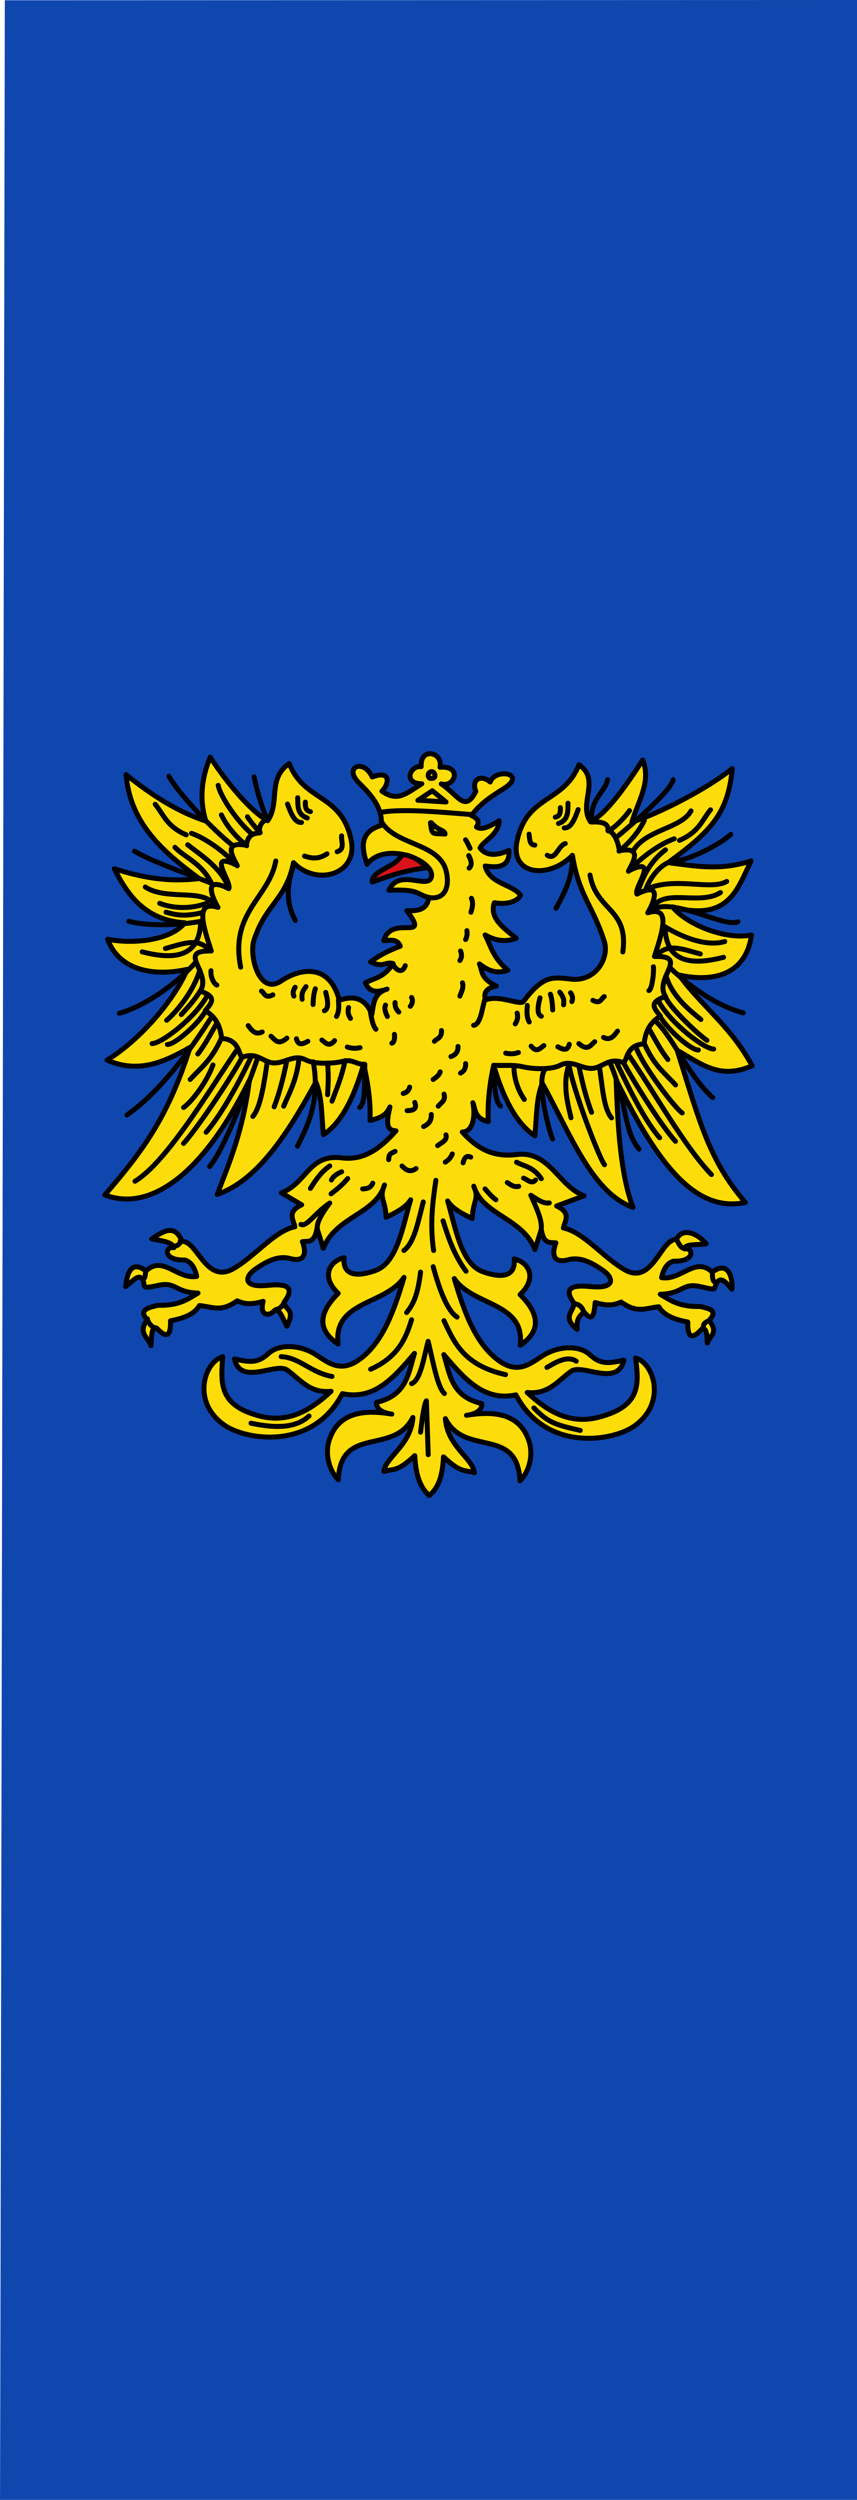 <svg xmlns="http://www.w3.org/2000/svg" height="875" width="300"><path d="m 1.688 0.1 l 298.31 -0.1 v 875 h -300 c 0.112 0.198 1.688 -874.92 1.688 -874.92 z" fill="#0f47af"/><g stroke="#000" stroke-linejoin="round" stroke-linecap="round" stroke-width="1.742"><path d="m 135.5 346.21 c -3.213 1.08 -6.141 1.4 -7.593 -2.218 3.232 -1.711 6.463 -1.75 9.695 -6.711 -2.522 -0.883 -3.455 1.675 -7.864 -0.61 2.237 -1.627 4.642 -3.282 10.371 -5.491 -1.088 -2.736 -3.554 -2.025 -5.771 -1.937 2.743 -9.465 16.648 0.85 8.07 -10.505 3.629 0.15 7.02 -0.072 7.735 -4.591 -4.499 -1.15 -3.147 -2.983 -13.992 -2.547 3.536 -7.948 13.905 0.07 14.882 -4.747 1.168 -5.761 -16.375 -12.617 -22.515 -4.337 -2.221 -6.212 -2.329 -11.5 4.881 -13.586 0.852 -6.399 -4.312 -11.522 -7.783 -14.952 -5.477 -5.413 1.565 -8.711 4.685 -2.02 6.673 -2.553 5.958 2.474 3.395 4.977 5.534 3.835 8.337 0.91 13.957 -2.61 -6.701 0.017 -4.063 -6.537 -0.223 -5.985 -0.404 -6.998 7.752 -5.108 6.595 0.223 7.907 -0.732 5.238 7.22 0.445 5.82 5.899 3.838 8.228 10.256 12.1 2.605 -1.645 -3.774 1.43 -6.264 5.04 -3.274 1.727 -5.01 13.237 -2.992 4.687 2.338 -4.532 2.825 -8.368 5.408 -11.245 9.398 2.379 1.099 2.889 2.323 1.733 4.01 2.073 1.405 5.278 -0.629 7.94 -2.169 -0.174 5.163 -5.922 7.211 -6.671 9.556 2.365 2.946 5.96 2.612 10.1 0.824 0.464 6.438 -4.805 5.926 -8.318 5.442 1.49 6.294 9.556 6.353 12.366 10.198 -0.871 2.192 -4.842 3.46 -9.151 2.654 -1.858 5.347 3.198 8.808 7.65 12.433 -3.341 1.317 -6.94 1.082 -10.875 -1.162 2.106 4.03 2.586 7.792 7.949 12.366 -4.425 1.481 -7.273 -0.19 -9.944 -2.218 1.152 2.539 0.184 4.957 5.9 7.759 -2.898 0.55 -4.665 1.854 -3.775 4.877 4.474 -1.997 12.136 2 13.274 0.502 6.857 -9.06 10 -8.625 16.459 -7.831 9.165 1.127 13.59 -7.73 11.878 -13.1 -4.081 -12.794 -8.856 -15.89 -11.191 -30.22 -8.135 8.393 -21.825 7.077 -19.412 -4.842 3.338 -16.493 16.44 -13.318 21.7 -26.883 7.751 5.313 -0.364 13.629 4.071 20.03 5.817 -3.157 12.417 -12.63 18.235 -21.622 3.085 7.453 -1.537 14.276 -3.794 21.729 9.632 -3.11 26.11 -11.513 35.15 -18.768 -1.41 15.623 -7.404 21.932 -22.443 32.918 9.616 1.236 18.258 2.901 29.06 -0.604 -4.716 9.377 -7.504 21.571 -27.527 16.09 4.855 6.12 18.55 11.702 27.656 9.847 -1.921 13.79 -13.173 16.73 -25.398 14 8.16 11.124 18.242 18.05 25.611 31.782 -11.185 4.873 -17.375 -0.384 -26.23 -5.429 7.89 25.08 11.07 38.39 23.853 53.26 -16.973 3.584 -30.16 -12.197 -45.24 -42.979 0.581 16.06 1.467 33.1 5.918 44.687 -14.08 -4.911 -21.792 -25.23 -31.724 -43.41 -2.187 5.062 -1.967 11.731 -2.637 18.381 -6.078 -3.979 -10.877 -12.424 -14.406 -24.679 -1.346 5.944 -2.21 12.915 -1.897 19.689 -4.985 -1.034 -4.536 -4.73 -5.399 -6.589 0.9 4.125 0.305 10.206 -3.705 10.24 5.38 6.03 11.07 8.891 19.01 7.892 11.536 -1.453 14.619 10.987 23.616 14.445 l -9.594 3.565 c 5.271 2.459 2.864 5.233 2.372 7.692 7.17 1.487 13.812 10.258 21.51 14.662 9.703 5.55 12.583 -10.935 17.988 -10.627 2.456 -4.694 7.789 -1.757 10.47 1.476 -3.507 0.629 -7.222 -0.158 -7.601 1.813 3.072 -0.683 4.074 4.538 -3.865 4.299 -2.811 0.805 -3.808 4.058 -4.127 5.754 6.801 1.138 11.82 -7.573 17.731 -1.931 5.819 -4.304 7.23 2.336 6.886 5.981 -2.489 -2.917 -3.92 -4.326 -5.302 -2.268 -1.341 2.285 0.721 2.842 -5.69 1.381 -6.55 -1.493 -5.921 2.46 -14.09 2.664 3.51 2.09 6.52 4.467 14.03 4.271 2.94 0.753 6.427 1.257 3.05 4.881 3.644 4.567 -0.031 5.475 -0.61 7.931 -0.164 -2.604 -0.108 -5.648 -1.986 -4.823 -2.814 2.961 -4.997 3.906 -4.865 -2.558 -6.079 -1.099 -8.774 -3.043 -10.124 -5.324 -4.602 0.41 -7.452 2.482 -13.19 -1.657 -2.055 0.84 -4.145 1.651 -9.1 0.17 -0.432 6.238 -1.693 5.88 -3.885 3.316 -2.79 2.314 -2.396 3.738 -2.431 6.05 -5.362 -4.167 -1.3 -6.108 -1.055 -9.09 -5.056 -6.805 2.231 -6.194 6.03 -5.838 8.698 0.815 7.614 -3.229 4.23 -5.589 -3.591 -2.505 -7.839 -5.04 -12.317 -3.825 -5.477 1.489 -5.73 -2.272 -4.316 -5.904 -1.997 -0.248 -4.247 0.64 -5.115 -4.69 l -2.218 7.03 c -4.32 -11.151 -18.298 -11.958 -21.411 -22.18 2.03 4.656 -0.282 4.859 -0.552 11.311 -5.522 -2.561 -7.586 -4.457 -8.59 -6.15 2.726 9.248 4.653 21.941 12.193 24.733 6.257 2.317 11.702 2.058 11.1 -4.444 5.225 1.233 8.152 6.725 2.053 12.482 7.186 7.112 7.113 13.01 0.049 17.75 1.803 -15.15 -16.566 -13.651 -23.08 -23.348 3.483 11.757 7.462 22.897 15.648 28.772 6.879 4.936 11.124 0.808 15.582 -1.928 5.232 -3.212 12.446 -3.686 16.293 -0.144 3.57 3.287 6.233 3.128 11.837 1.858 -2.216 9.565 -14.461 1.103 -18.412 3.859 -4.616 3.219 -7.824 8.251 -15.423 7.461 7.809 7.254 15.543 11.277 25.516 8.532 13.747 -3.783 13.782 -10.684 12.415 -20.618 6.294 1.666 11.136 15.608 -0.445 23.833 -7.547 5.36 -30.92 9.191 -41.44 -10.924 -11.208 2.428 -18.213 -5.842 -25.23 -14.09 2.137 6.939 2.662 14.738 13.306 17.14 0.102 2.408 -2.194 3.702 -5.375 4.106 9.492 -1.59 18.8 -0.803 21.954 9.267 1.531 4.888 -0.132 10.645 -3.215 13.702 -0.914 -19.289 -19.286 -8.298 -26.12 -21.798 0.677 9.751 9.65 13.914 10.158 18.912 -3.368 -1.067 -4.531 0.372 -10.817 -5.54 -0.317 5.867 -1.429 10.684 -5.03 13.539 -3.604 -3.28 -4.716 -8.097 -5.03 -13.963 -6.285 5.911 -7.449 4.472 -10.817 5.54 0.507 -4.998 9.48 -9.162 10.158 -18.912 -6.831 13.5 -25.2 2.509 -26.12 21.798 -3.083 -3.057 -4.746 -8.814 -3.215 -13.702 3.154 -10.07 12.462 -10.857 21.954 -9.267 -3.181 -0.404 -5.477 -1.698 -5.375 -4.106 10.644 -2.402 11.169 -10.201 13.306 -17.14 -7.01 8.247 -14.02 16.518 -25.23 14.09 -10.516 20.12 -33.89 16.283 -41.44 10.924 -11.581 -8.225 -6.739 -22.17 -0.445 -23.833 -0.699 9.378 -1.332 16.835 12.415 20.618 9.974 2.745 17.707 -1.278 25.516 -8.532 -7.599 0.79 -10.807 -4.242 -15.423 -7.461 -3.951 -2.755 -16.196 5.706 -18.412 -3.859 5.604 1.27 8.267 1.428 11.837 -1.858 3.848 -3.542 11.06 -3.068 16.293 0.144 4.457 2.737 8.703 6.865 15.582 1.928 8.186 -5.875 12.166 -17.01 15.648 -28.772 -6.51 9.696 -24.879 8.202 -23.08 23.348 -7.06 -4.737 -7.137 -10.638 0.049 -17.75 -6.099 -5.757 -3.172 -11.25 2.053 -12.482 -0.604 6.502 4.84 6.761 11.1 4.444 7.54 -2.792 9.466 -15.485 12.193 -24.733 -1 1.692 -3.068 3.589 -8.59 6.15 -0.27 -6.452 -2.583 -6.655 -0.552 -11.311 -3.112 10.218 -17.09 11.03 -21.411 22.18 l -2.218 -7.03 c -0.868 5.33 -3.118 4.442 -5.115 4.69 1.414 3.632 1.161 7.393 -4.316 5.904 -4.478 -1.218 -8.726 1.321 -12.317 3.825 -3.384 2.36 -4.467 6.404 4.23 5.589 3.803 -0.356 11.09 -0.967 6.03 5.838 0.245 2.985 4.084 2.255 0.948 8.425 -1.311 -2.333 -2.358 -5.992 -4.213 -5.606 -2.192 2.564 -5.457 1.808 -4.108 -3.094 -4.956 1.481 -7.05 0.669 -9.1 -0.17 -5.739 4.139 -8.589 2.066 -13.19 1.657 -1.349 2.281 -4.045 4.225 -10.124 5.324 0.132 6.464 -2.052 5.52 -4.865 2.558 -1.878 -0.825 -1.822 3.555 -1.986 6.159 -0.579 -2.456 -4.922 -4.477 -1.278 -9.04 -3.377 -3.624 0.778 -4.351 3.718 -5.103 7.512 0.196 10.521 -2.18 14.03 -4.271 -8.169 -0.203 -7.54 -4.157 -14.09 -2.664 -6.411 1.461 -4.03 0.117 -5.375 -2.168 -1.382 -2.058 -3.389 0.741 -5.878 2.556 0.443 -3.331 1.328 -9.786 7.147 -5.482 5.91 -5.642 10.93 3.068 17.731 1.931 -0.319 -1.695 -1.316 -4.949 -4.127 -5.754 -7.94 0.239 -6.937 -4.983 -3.865 -4.299 -0.379 -1.971 -4.252 -2.443 -7.759 -3.072 4.098 -2.76 8.171 -5.383 10.627 0.886 5.404 -0.307 8.284 15.08 17.988 9.525 7.698 -4.403 14.34 -13.175 21.51 -14.661 -0.493 -2.459 -2.899 -5.233 2.372 -7.692 l -7.08 -4.194 c 8.997 -3.458 9.561 -13.694 21.1 -12.241 7.938 1 13.631 -3.439 19.01 -9.466 -4.01 -0.034 -3.03 -4.226 -2.13 -8.351 -0.863 1.859 -1.989 3.665 -6.974 4.699 0.313 -6.773 -0.867 -13.745 -2.212 -19.689 -3.529 12.255 -8.01 20.7 -14.09 24.679 -0.67 -6.65 -0.45 -13.319 -2.637 -18.381 -9.932 18.19 -20.478 34.409 -34.558 39.32 4.451 -11.585 9.115 -22.64 11.271 -39.964 -15.08 30.782 -33.624 46.562 -50.596 40.14 12.781 -14.867 21.946 -26.606 29.836 -51.683 -8.852 5.04 -17.876 9.358 -29.06 4.484 11.148 -6.8 23.12 -20.343 28.13 -31.782 -12.225 2.731 -24.11 0.105 -27.917 -10.536 9.106 1.856 22.17 0.366 27.03 -5.753 -13.724 -0.814 -19.977 -9.545 -24.693 -18.921 10.801 3.504 20.07 4.674 29.689 3.438 -15.04 -10.986 -24.18 -20.759 -25.592 -36.38 9.04 7.255 18.276 13.14 27.908 16.249 -2.257 -7.453 -1.526 -14.906 1.559 -22.359 5.817 8.993 14.306 19.09 20.12 22.252 4.435 -6.396 -0.216 -14.713 7.535 -20.03 5.26 13.566 18.362 10.39 21.7 26.883 2.412 11.919 -12.06 16.226 -20.2 7.833 -2.649 13.07 -9.786 14.433 -13.867 27.23 -1.713 5.369 1.863 19.367 9.516 14.201 6.774 -4.573 16.943 -6.295 20.395 6.729 4.995 -1.701 8.958 -0.925 11.402 4.892 0.621 -3.364 0.476 -7.312 5.284 -8.784 z" fill="#fcdd09"/><g fill="none"><path d="m 86.63 285.89 c 0.913 1.48 2.991 4.062 4.469 5.542 m -13.598 -6.21 c 1.368 2.877 3.963 6.741 8.857 10.793 m -28.23 23.272 c 3.053 0.803 5.944 1.714 12.457 0.21 m -0.472 27.28 c -1.874 3.231 -4.568 6 -6.653 8.344 m 12.48 2.908 c -2.23 3.949 -4.461 8.09 -6.691 10.897 m -2.215 -77.25 c 4.672 1.619 11.337 6.189 16.01 11.369 m -21.798 -6.471 c 3.39 3.545 9.494 5.628 12.745 12.552 -10.391 -3.954 -21.328 -7.89 -26.903 -11.187 m 18.611 -2.255 c 5.233 4.04 12.02 8.409 14.385 15.312 m -24.18 5.172 c 3.728 1.538 10.255 2.35 16.465 -0.013 m -14.461 15.821 c 5.57 -1.443 11.481 -4.132 15.352 0.655 m 0.94 23.13 c -8.148 12.703 -18.386 26.526 -29.755 34.507 m 70.24 -18.216 c 0.423 5.842 0.125 8.07 -0.012 11.12 m -9.981 -12.917 c -0.751 7.773 -3.532 12.447 -5.382 16.924 m 1.124 -16.07 c -1.488 7.361 -2.976 12.435 -4.464 16.295 m -18.545 -23.887 c -3.418 7.731 -7.427 10.453 -10.845 14.313 m 21.348 -7.926 c -5.05 10.63 -10.731 20.523 -15.781 26.406 m 19.382 -49.42 c 1.124 0.719 1.269 2.743 3.997 1.323 m 18.491 -0.877 c 0.965 3.544 0.952 5.866 -0.456 6.444 m -43.629 -14.237 c -2.156 7.683 -8.765 15.217 -11.589 17.576 m 48.55 -76.36 c -0.139 2.568 0.737 3.103 1.77 3.327 m -4.442 -4.885 c 0.038 2.906 -0.162 5.932 3.329 7.112 m -6.891 -4.885 c 1.226 3.358 2.498 6.576 4.887 6.444 m 14.04 4.689 c -0.212 1.976 1.303 4.642 -1.57 5.553 m -14.684 47.44 c -0.725 1.035 -0.919 2.069 -0.457 3.104 m 19.16 4.02 c -0.339 1.257 -0.19 2.515 0.657 3.772 m -15.575 -11.12 c -0.806 1.123 -1.692 2.166 -1.347 4.44 m 12.702 0.236 c 0.129 1.925 0.342 3.851 -0.679 5.776 m 3.796 10.7 c 1.316 0.415 2.555 0.629 4.442 0.21 m -13.348 -2.659 c 1.323 1.017 2.55 2.605 4.442 0.21 m -13.348 -0.655 c 0.59 2.519 2.238 1.865 3.997 0.877 m -12.903 -1.768 c 1.436 1.188 2.433 3.4 5.555 0.655 m -26.563 -23.594 c -0.237 1.986 0.914 4.548 2.047 5.04 m 10.987 14.183 c 1.246 1.696 2.483 3.413 4.887 2.213 m -15.402 -86.3 c 0.867 4.198 6.835 12.85 11.853 17.05 m -33.894 -10.436 c 2.994 3.694 4.04 7.778 10.863 10.706 m -14.327 18.263 c 7.453 4.889 20.661 0.363 24.09 6.298 m -2.87 36.942 c -3.112 5.228 -11.213 12.07 -13.504 11.864 m 62.19 5.668 c -1.207 5.926 -3.044 10.04 -4.566 14.17 m -22.671 -13.697 c -1.098 7.358 -2.281 15.841 -5.04 19.05 m -13.952 -18.02 c -2.467 6.665 -7.828 13.227 -10.294 14.876 m 20.561 -17.63 c -5.31 9.602 -16.361 25.622 -20.561 30.23 m 8.303 -51.784 c -4.02 7.544 -15.876 16.767 -19.324 16.832 m 29.508 2.457 c -8.861 12.897 -24.309 39.01 -35.491 45.72 m 62.4 -41.808 c 2.476 13.65 -1.879 22.251 -5.539 29.542 m -13.832 -31.1 c -3.878 11.02 -11.282 31.25 -16.895 38.23 m -4.937 -71.45 c -6.735 7.65 -18.16 15.489 -26.68 17.795 m 3.313 -32.21 c 5.902 1.717 17.03 1.524 25.15 0.049 -0.223 13.483 -10.662 13.157 -20.463 10.671 m 9.341 -61.48 c 3.478 6.22 15.441 18.752 22.292 24.2 m 7.543 -23.976 c 0.857 4.414 2.694 10.642 4.538 14.824 0.074 0.169 -3.161 0.872 -2.606 4.793 -1.686 0.126 -4.11 0.368 -4.638 4.347 -8.627 -1.669 -4.407 4.569 -3.21 7.05 -11.246 -5.581 -1.685 5.939 -2.943 8.124 -11.02 -5.623 -3.778 6.541 -3.778 6.541 -8.174 -2.572 -5.239 6.377 -2.353 15.274 -12.49 -0.314 0.368 7.635 -3.876 14.02 5.967 2.05 4.102 4.02 1.769 6.897 3.716 2.084 5.342 5.553 5.731 9.717 6.78 0.185 5.938 7.04 7.449 6.486 5.112 -1.876 7.209 2.01 10.969 2.066 3.82 0.062 7.04 -3.21 11.06 -1.056 2.436 1.305 8.389 1.593 13.463 0.396 2.868 -0.676 4.628 1.37 7.189 1.136 -0.264 5.736 0.448 13.293 -1.781 15.09 m -15.55 -41.536 c -0.475 1.411 -0.732 3.26 -0.787 5.51 m -2.991 -51.955 c 2.589 0.857 4.909 1.169 7.872 -0.787 m -17.948 2.519 c -2.245 12.74 -16.12 17.882 -12.28 37.16 m 18.657 -35.896 c -2.572 6.78 -2.885 13.335 0.472 19.522"/><path d="m 220.36 283.72 c -0.913 1.48 -5.04 6.109 -7.46 7.116 m 12.653 -3.691 c -1.368 2.877 -3.963 6.741 -8.857 10.793 m 41.61 24.689 c -4.313 2.377 -23.262 -8.992 -30.25 -4.04 m 4.881 30.11 c 0.629 3.053 10.759 12.846 14.525 15.429 m -20.352 -4.177 c 2.23 3.95 4.461 8.09 6.691 10.897 m 2.215 -77.25 c -4.672 1.619 -11.337 6.189 -16.01 11.369 m 35.81 -12.926 c -1.87 1.956 -12.291 8.7 -21.17 9.716 -2.424 0.277 -6.905 4.597 -8.574 9.606 9.761 -4.742 22.744 0.454 28.32 -2.843 m -21.445 -11.07 c -5.233 4.04 -7.61 8.567 -9.977 15.469 m 22.18 20.981 c -5.57 -1.443 -11.481 -4.132 -15.352 0.655 m -0.153 22.973 c 6.574 6.563 11.459 19.13 19.836 26.635 m -49.604 7.07 c -0.568 -2.991 -3.356 -11.249 -0.683 -18.63 1.024 7.73 10.575 32.877 12.425 35.08 m -8.996 -34.65 c 1.488 7.361 2.976 12.435 4.464 16.295 m 18.545 -23.887 c 3.418 7.731 7.427 10.453 10.845 14.313 m -20.68 -7.926 c 5.05 10.63 10.06 20.523 15.11 26.406 m -19.382 -49.42 c -1.124 0.719 -1.269 2.743 -3.997 1.323 m -18.491 -0.877 c -0.965 3.544 -0.952 5.866 0.457 6.444 m 43.629 -14.237 c 2.156 7.683 9.395 13.01 12.219 15.372 m -49.18 -74.15 c 0.139 2.568 -0.737 3.103 -1.77 3.327 m 4.442 -4.885 c -0.038 2.906 0.162 5.932 -3.329 7.112 m 6.891 -4.885 c -1.226 3.358 -2.498 6.576 -4.887 6.444 m -12.307 2.17 c 0.212 1.976 0.271 3.855 2.042 3.821 m 12.48 51.689 c 0.725 1.035 0.919 2.069 0.457 3.104 m -19.16 4.02 c 0.339 1.257 0.19 2.515 -0.657 3.772 m 15.575 -11.12 c 0.806 1.123 1.692 2.166 1.347 4.44 m -12.702 0.236 c -0.129 1.925 -0.342 3.851 0.679 5.776 m -3.796 10.7 c -1.316 0.415 -2.555 0.629 -4.442 0.21 m 13.348 -2.659 c -1.323 1.017 -2.55 2.605 -4.442 0.21 m 13.348 -0.655 c -0.59 2.519 -2.238 1.865 -3.997 0.877 m 12.903 -1.768 c -1.436 1.188 -2.433 3.4 -5.555 0.655 m 26.09 -26.9 c 0.237 1.986 -0.442 7.854 -1.574 8.344 m -10.987 14.183 c -1.246 1.696 -2.483 3.413 -4.887 2.213 m 24.376 -90.23 c -0.867 4.198 -15.02 16.16 -20.04 20.354 m 33.11 -9.806 c -2.994 3.694 -4.04 7.778 -10.863 10.706 m 14.327 18.263 c -7.457 4.857 -21.01 -2.205 -24.09 6.298 m 2.87 36.942 c 3.112 5.228 11.213 12.07 13.504 11.864 m -64.55 6.14 c 0.06 3.683 1.272 7.783 3.621 11.178 m 26.292 -11.493 c 1.098 7.358 1.494 14.739 4.251 17.948 m 8.599 -24.637 c 2.467 6.665 13.653 21.257 16.12 22.905 m -20.561 -17.63 c 5.31 9.602 13.999 22.945 18.2 27.549 m -5.942 -49.11 c 4.02 7.544 15.876 16.767 19.324 16.832 m -29.508 2.457 c 8.861 12.897 19.271 31.612 28.721 41.469 m -58.15 -36.927 c -3.408 3.753 1.249 21.621 2.548 24.504 m 20.13 -26.692 c 6.34 15.12 4.512 23.22 10.125 30.2 m 11.234 -63.11 c 7.995 7.493 16.747 13.13 25.26 15.434 m -6.462 -24.971 c -5.902 1.717 -13.724 -0.837 -20.898 -5.146 0.223 13.483 10.662 13.157 20.463 10.671 m -11.388 -51.25 c -3.478 6.22 -15.756 6.472 -20.246 13.965 m -8.96 -24.92 c -0.857 4.414 -6.158 6.706 -5.64 14.825 0.012 0.184 6.31 -0.859 5.755 3.061 1.686 0.126 3.48 3.044 4.01 7.02 8.627 -1.669 4.407 4.569 3.21 7.05 11.246 -5.581 1.685 5.939 2.943 8.124 11.02 -5.623 3.778 6.541 3.778 6.541 8.174 -2.572 5.239 6.377 2.353 15.274 12.49 -0.314 -0.368 7.635 3.876 14.02 -5.967 2.05 -4.102 4.02 -1.769 6.897 -3.716 2.084 -5.342 5.553 -5.731 9.717 -6.78 0.185 -5.938 7.04 -7.449 6.486 -5.112 -1.876 -7.209 2.01 -10.969 2.066 -3.82 0.062 -7.04 -3.21 -11.06 -1.056 -2.436 1.305 -8.389 1.593 -13.463 0.396 -2.868 -0.676 -7.147 -0.204 -9.708 -0.438 0.264 5.736 0.182 12.506 2.411 14.304 m 17.439 -39.17 c 0.475 1.411 0.732 3.26 0.787 5.51 m 4.408 -58.25 c -2.589 0.857 -3.335 6.05 -6.298 4.093 m 14.957 6.927 c 2.245 12.741 13.597 11.584 11.493 26.922 m -17.555 -33.22 c -0.262 7.41 -2.468 11.761 -5.825 17.948"/><path d="m 177.58 413.91 c 1.181 0.754 2.259 1.717 4.01 1.336 m -11.801 0.891 c 1.181 1.262 2.065 2.523 3.785 3.785 m 15.808 10.799 c 0.569 -3.035 -0.94 -6.539 -3.562 -12.357 2.152 1.344 4.305 3.03 6.457 2.672 m -129.13 13.293 c -0.102 1.13 -0.996 1.793 -2.485 1.937 m -9.723 8.964 c 0 0 -0.051 2.108 -0.596 2.252 m 1.26 14.12 c 0.102 1.13 1.468 3.052 2.958 3.196 m 149.71 -5.669 c -0.26 -1.389 -1.718 -2.865 -3.207 -2.721 m 47.15 5.824 c -3.305 1.288 -1.128 2.737 -2.485 2.881 m 3.621 -19.57 c 0.102 1.13 -0.106 3.21 1.383 3.354 m -11.151 -12.11 c -1.047 0.815 -2.67 -2.852 -2.67 -2.852 m -137.01 21.21 c -0.889 1.76 -1.783 3.052 -3.273 3.196 m 41.44 -96.3 c 0.16 1.41 0.006 2.685 -0.902 3.104 m 27.62 39.868 c -1.608 -0.765 -2.25 0.404 -2.683 1.991 m -3.774 -3.104 c -0.493 1.288 -1.375 2.186 -2.46 2.881 m -17.578 -3.772 c -1.63 0.815 -2.153 0.848 -2.238 2.881 m 4.687 2.24 c 1.39 1.487 2.908 2.337 4.887 0.877 m -15.13 5.134 c -0.81 1.807 -2.182 1.928 -3.574 1.991 m -7.336 -5.998 c -2.261 0.96 -3.077 1.921 -3.574 2.881 m 67.25 -0.655 c 1.406 0.54 2.813 2.27 4.219 0.655 m -6.668 -6.221 c 2.891 1.529 5.782 1.555 8.672 5.776 m -33.387 -15.35 c 0.594 1.98 -1.571 2.684 -2.906 3.772 m -2.215 -10.897 c 0.069 2.369 -1.029 3.349 -2.683 4.217 m -3.106 -8.448 c 0.889 2.387 -0.632 2.846 -2.683 2.881 m 12.925 -5.776 c 0.699 2.32 -1.096 2.977 -2.02 4.217 m 9.585 -14.905 c 0.071 1.778 -0.68 2.732 -1.792 3.327 m -17.801 4.911 c -0.247 0.987 -0.81 1.817 -2.238 2.213 m 19.16 -16.463 c 0.091 1.791 -0.77 2.946 -2.46 3.549 m -3.774 5.357 c -0.41 1.296 -1.481 1.932 -2.46 2.659 m -13.348 -26.928 c -0.069 1.375 0.411 2.464 1.325 3.327 m 4.464 -5.108 c 0.588 0.934 0.239 2.431 -0.456 3.104 m -8.672 -0.432 c -0.547 1.332 0.042 2.663 0.657 3.995 m 18.937 4.911 c 0.123 2.672 -1.521 2.694 -2.46 3.772 m -10.231 -26.483 c -0.999 2.971 -3.306 1.576 -4.242 -0.447 m 25.839 -11.799 c 0.199 1.329 -0.053 2.28 -0.457 3.104 m -1.77 4.02 c 0.457 1.109 0.494 2.218 -0.234 3.327 m 0.902 7.806 c 0.53 1.996 -0.454 3.187 -0.902 4.663 m -31.383 5.134 c 0.455 2.775 0.954 5.419 1.993 6.444 m -9.873 52.26 c -1.942 2.357 -3.884 3.805 -5.825 5.353 m -10.548 10.706 c 2.082 0.93 4.51 -3.654 10.07 -7.475 -2.548 3.329 -4.796 7.07 -4.3 9.107 m 4.308 -22.1 c -1.741 1.335 -3.398 2.461 -6.77 7.872 m 46.44 11.336 c 1.87 5.878 3.704 11.755 8.03 17.633 m -10.548 -31.803 c -1.119 7.616 -2.136 15.299 -0.787 24.561 m -0.157 5.668 c 2.412 8.83 5.095 15.5 8.344 17.633 m -4.566 1.26 c 3.654 7.86 7.06 15.637 21.569 18.893 m 24.718 -4.723 c -2.885 -1.894 -6.522 -0.033 -10.234 2.204 m -4.566 14.17 c 4.88 5.02 7.206 5.849 16.216 7.872 m -94.94 -5.04 c -4.634 4.274 -11.682 4.342 -20.31 2.519 m 60.3 -77.46 c -1.855 7.07 -3.099 14.169 -6.77 17 m 5.825 7.557 c -1.086 9.05 -2.973 11.693 -4.881 14.17 m -43.926 15.429 c 6.333 0.242 10.433 5.622 17.791 6.927 m 27.867 -19.837 c -2.047 6.682 -4.838 13.12 -14.327 17.318 m 17.476 22.04 c 0.679 -5.966 1.359 -10.06 2.038 -10.991 l 0.639 18.863 m -5.825 -24.875 c 3.176 -1.21 4.19 -8.903 5.805 -14.797 1.736 7.05 3.171 15.898 5.688 18.261 m 14.1 -137.74 c -0.936 2.953 -1.362 8.541 -3.877 8.862 m -0.773 -44.46 c 0.75 1.627 0.328 3.254 -0.157 4.881 m -1.889 -25.348 c 0.525 0.689 1.05 1.911 1.574 2.991 m -13.855 -8.974 c 0.501 4.609 0.678 3.62 5.095 3.975 0.016 -1.463 -2.327 -1.063 -4.78 -3.975 m 13.07 11.493 c 1.287 2.457 0.954 3.618 0.157 4.408 m -17.791 -23.773 l 9.693 0.61 l -4.789 -3.928 l -5.061 3.364 m -13.07 4.205 c 8.04 -1.463 22.79 0.091 31.935 0.769 m -14.472 -12.691 c 2.464 0.4 1.625 -2.406 0.415 -2.345 -1.209 0.061 -1.679 1.686 -0.575 2.363 m -16.831 15.368 c 4.757 7.967 19.815 7.282 22.408 16.755 1.567 5.724 -0.319 10.675 -6.191 9.537"/></g><path d="m 130.28 308.72 c 5.522 -1.913 10.612 -3.933 19.365 -5.04 -2.038 -1.669 -4.988 -4.459 -8.974 -4.566 -1.832 4.38 -10.502 5.438 -10.391 9.604 z" fill="#da121a"/></g></svg>